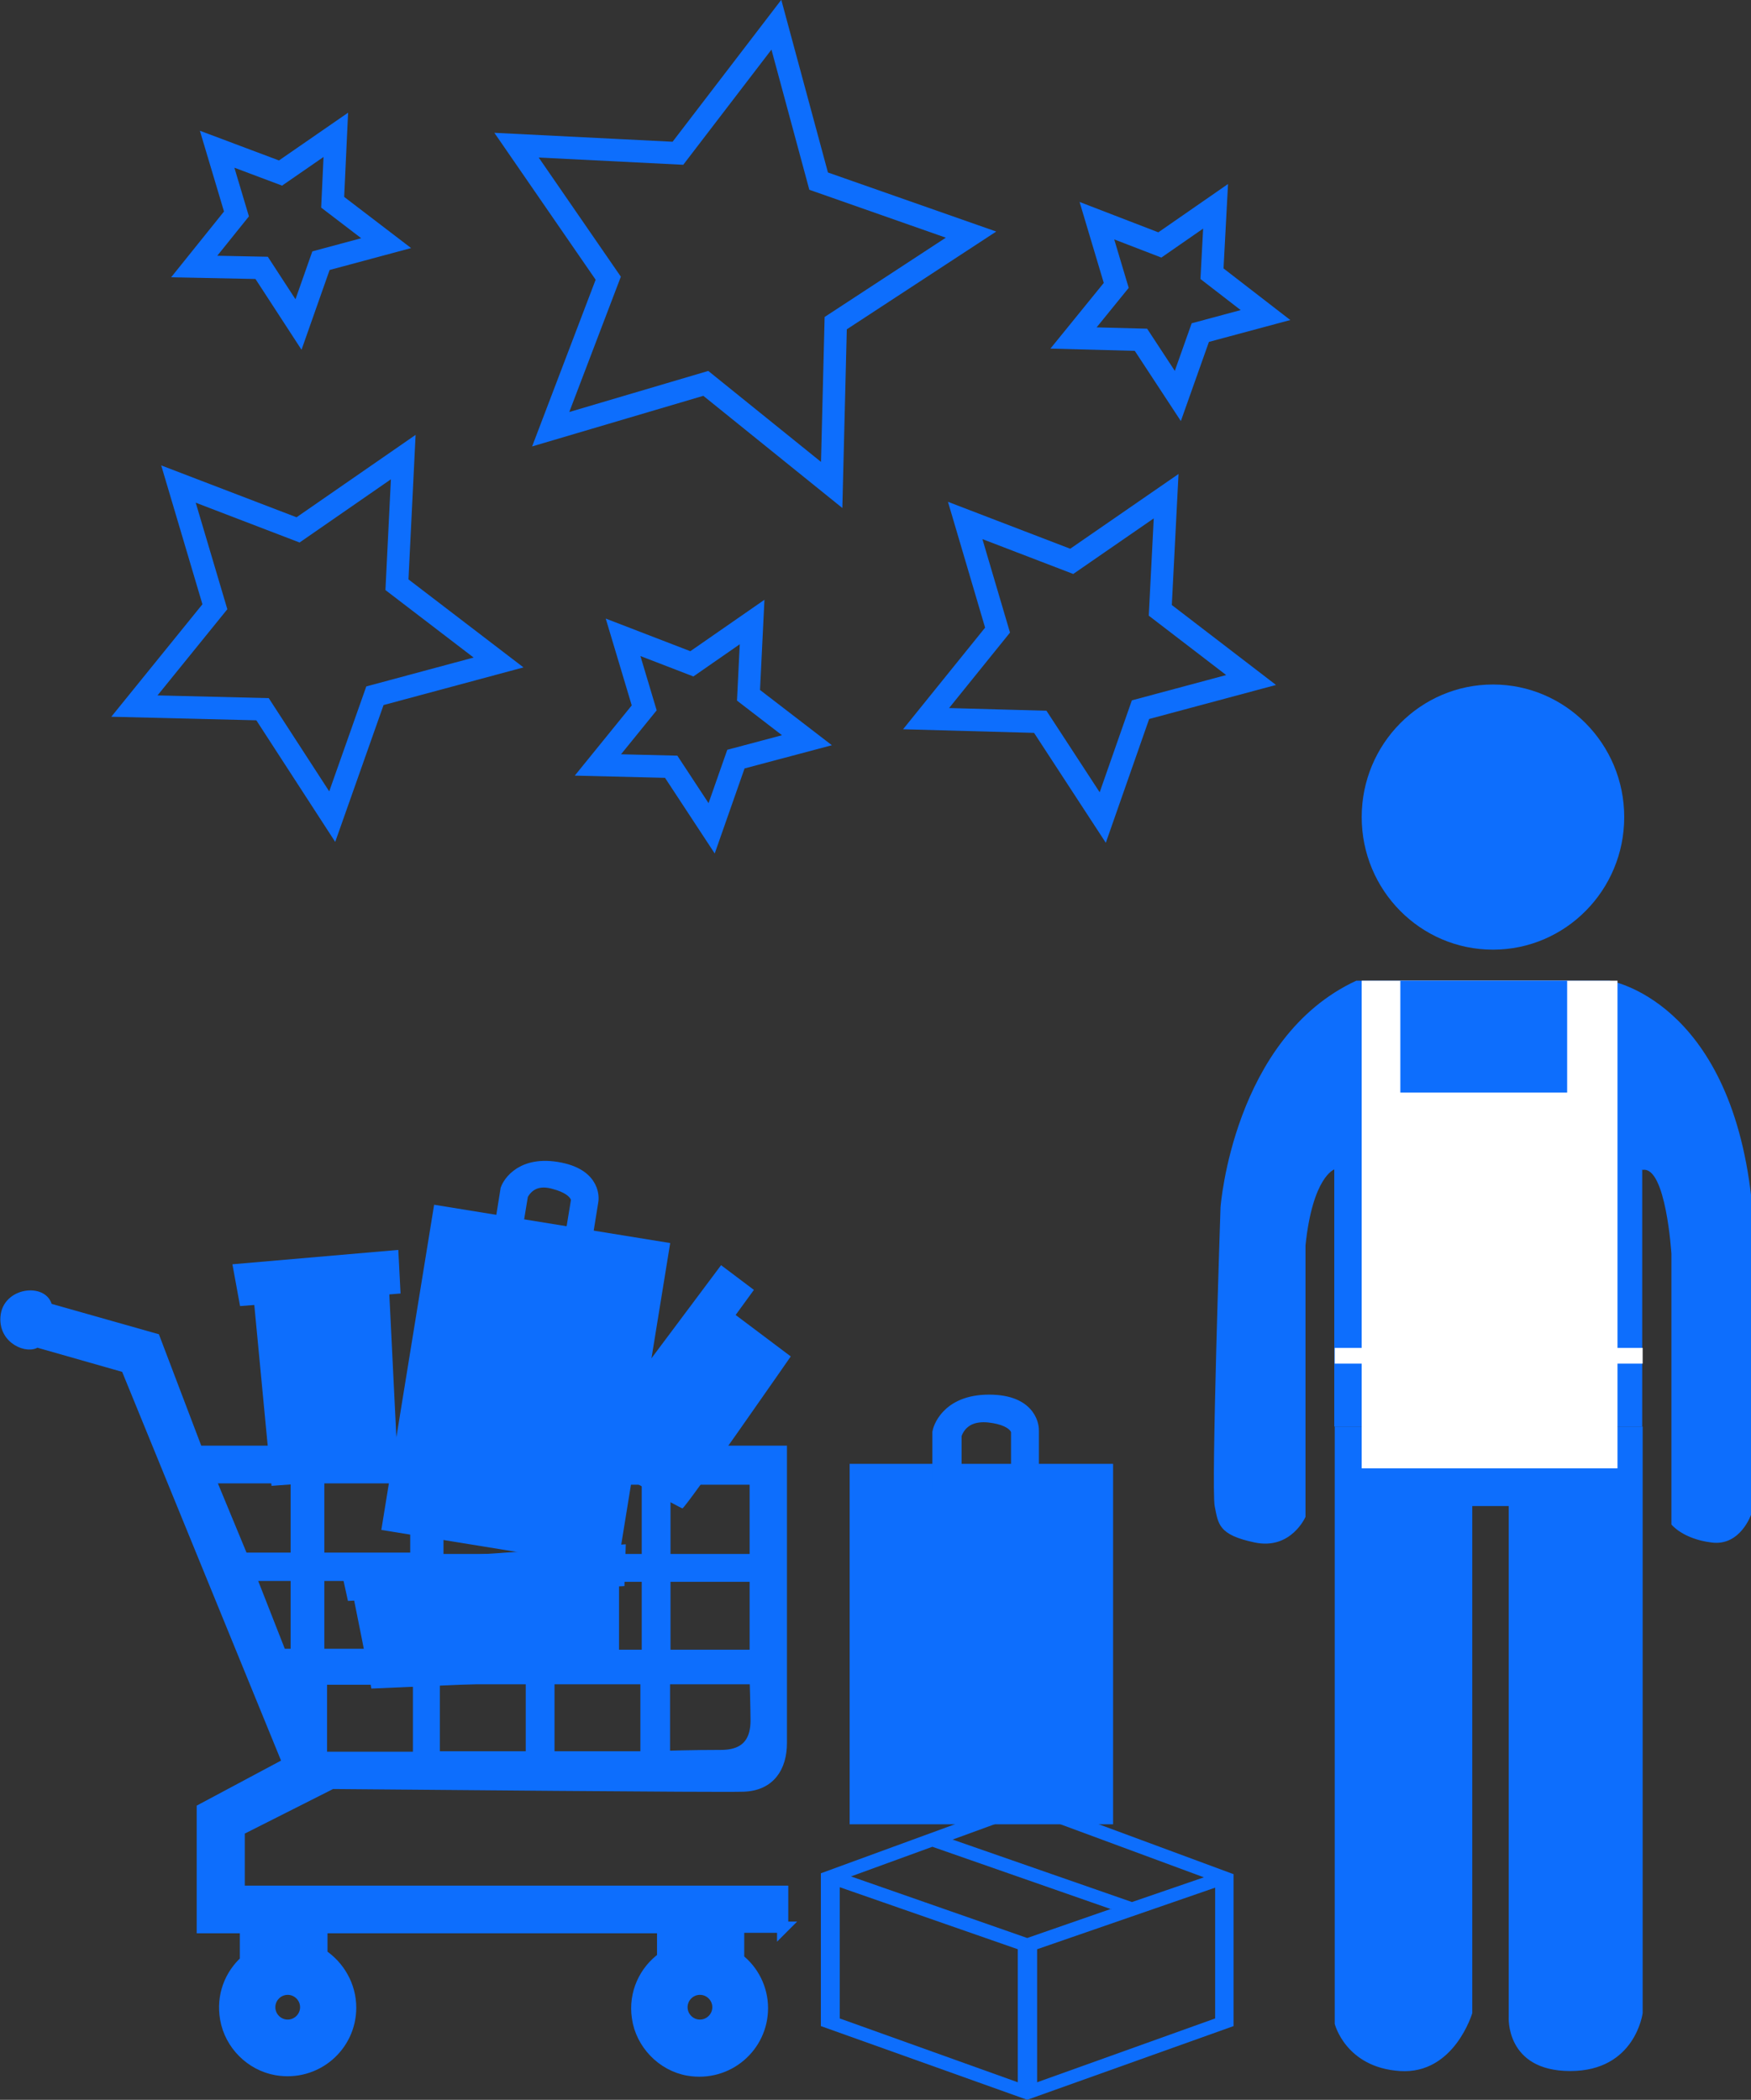 <?xml version="1.0" encoding="UTF-8"?>
<svg id="Layer_2" data-name="Layer 2" xmlns="http://www.w3.org/2000/svg" viewBox="0 0 38.95 46.72">
  <rect x="0" y="0" width="38.95" height="46.72" fill="#333333" stroke="none"/>
  <defs>
    <style>
      .cls-1 {
        fill: none;
      }

      .cls-1, .cls-2 {
        stroke-miterlimit: 3.86;
        stroke-width: .5px;
      }

      .cls-1, .cls-2, .cls-3 {
        stroke: #0d6efd;
      }

      .cls-2, .cls-4, .cls-3, .cls-5 {
        fill: #0d6efd;
      }

      .cls-6 {
        fill: #fff;
      }

      .cls-3 {
        stroke-miterlimit: 10;
        stroke-width: .25px;
      }

      .cls-5 {
        fill-rule: evenodd;
      }
    </style>
  </defs>
  <g id="Layer_1-2" data-name="Layer 1">
    <g>
      <g>
        <path class="cls-4" d="M36.53,26.02v5.72h-6.85v-5.72s-.48.16-.64,1.69v6.04s-.32.74-1.13.57c-.81-.17-.81-.41-.89-.81-.08-.4.13-6.65.13-6.65,0,0,.28-3.77,3.02-5.04h5.63s2.67.42,3.16,4.85v7.01s-.24.73-.89.64c-.64-.08-.89-.4-.89-.4v-6.02s-.12-1.96-.64-1.87Z"/>
        <path class="cls-4" d="M29.69,31.74h6.85v13.05s-.16,1.29-1.61,1.29-1.37-1.21-1.37-1.21v-11.36s-.81,0-.81,0v11.28s-.4,1.37-1.61,1.29c-1.21-.08-1.45-1.05-1.45-1.05v-13.29Z"/>
        <path class="cls-4" d="M36.13,18.18c0,1.63-1.31,2.95-2.92,2.95s-2.92-1.32-2.92-2.95,1.31-2.95,2.92-2.95,2.92,1.32,2.92,2.95Z"/>
        <rect class="cls-6" x="30.29" y="21.82" width="5.69" height="10.85"/>
        <rect class="cls-4" x="31.15" y="21.82" width="3.71" height="2.49"/>
        <rect class="cls-6" x="29.69" y="29.99" width="6.85" height=".35"/>
      </g>
      <g>
        <g>
          <rect class="cls-4" x="8.03" y="28.19" width="7.33" height="5.32" transform="translate(-20.63 37.45) rotate(-80.78)"/>
          <path class="cls-2" d="M11.19,27.68l.19-1.19s.19-.52.99-.39.69.62.69.62l-.2,1.24-.11-.02.2-1.22s.05-.34-.6-.51c-.65-.18-.85.35-.85.35l-.19,1.15-.13-.02Z"/>
        </g>
        <g>
          <polygon class="cls-4" points="6.04 33.06 5.64 28.86 8.65 28.59 8.86 32.85 6.04 33.06"/>
          <polygon class="cls-4" points="5.17 28.13 5.34 29.06 8.91 28.78 8.86 27.81 5.17 28.13"/>
        </g>
        <g>
          <path class="cls-4" d="M13.65,32.72s1.47.83,1.53.84c.06.01,2.41-3.38,2.41-3.38l-1.29-.97-2.65,3.51Z"/>
          <path class="cls-4" d="M12.75,32.54l.9.45s3.08-4.24,3.12-4.29l-.73-.55-3.29,4.4Z"/>
        </g>
        <g>
          <path class="cls-4" d="M7.85,35.47s.39,1.93.41,2.1c0,0,4.82-.21,5.51-.23v-2.2s-5.92.32-5.92.32Z"/>
          <polygon class="cls-4" points="7.56 34.8 7.74 35.62 13.89 35.29 13.92 34.36 7.56 34.8"/>
        </g>
        <path class="cls-3" d="M17.41,42.9v-.82H5.32v-1.36l2.06-1.04c1.51.01,8.65.08,9.16.06.58-.02.84-.42.84-.96v-6.49H4.39l-.95-2.5-2.4-.68c-.03-.41-.82-.36-.9.15-.08.54.51.75.67.59l2,.57,3.6,8.81-1.91,1.02v2.64h.96v.74c-.34.31-.53.77-.44,1.29.1.57.56,1.03,1.13,1.13.88.15,1.65-.52,1.65-1.38,0-.49-.26-.93-.64-1.18v-.6h7.58v.67c-.4.29-.64.79-.56,1.33.08.58.55,1.07,1.13,1.17.88.15,1.65-.52,1.65-1.38,0-.44-.21-.84-.53-1.09v-.71h1ZM14.79,32.91h2.01v1.79h-2.01v-1.79ZM14.79,35.07h2.01v1.76h-2.01v-1.76ZM14.79,37.35h2.01s.02.69.02.93c0,.38-.14.78-.78.78s-1.26.02-1.26.02v-1.73ZM12.24,32.91h2.16v1.79h-2.16v-1.79ZM12.24,35.07h2.16v1.76h-2.16v-1.76ZM12.21,37.35h2.16v1.74h-2.16v-1.74ZM9.74,32.91h2.16v1.79h-2.16v-1.79ZM9.74,35.07h2.16v1.76h-2.16v-1.76ZM9.66,37.35h2.16v1.74h-2.16v-1.74ZM9.31,39.1h-2.16v-1.74h2.16v1.74ZM7.09,32.88h2.16v1.79h-2.16v-1.79ZM7.09,35.05h2.16v1.76h-2.16v-1.76ZM6.67,38.41l-.22-1.07h.22s0,1.07,0,1.07ZM4.66,32.88h1.93v1.79h-1.19l-.74-1.79ZM6.25,36.81l-.69-1.76h1.03v1.76h-.34ZM6.4,45.06c-.22,0-.4-.18-.4-.4s.18-.4.4-.4.4.18.4.4-.18.4-.4.4ZM15.57,45.06c-.22,0-.4-.18-.4-.4s.18-.4.4-.4.4.18.4.4-.18.4-.4.4Z"/>
      </g>
      <g>
        <rect class="cls-4" x="18.9" y="32.57" width="5.86" height="8.02"/>
        <path class="cls-2" d="M20.99,33.2v-1.32s.12-.6,1.01-.6.86.55.86.55v1.37h-.12v-1.35s0-.37-.74-.45c-.74-.07-.86.52-.86.52v1.27h-.15Z"/>
      </g>
      <path class="cls-5" d="M27.44,41.7v3.38l-4.59,1.64-4.59-1.64v-3.4l4.59-1.68,4.59,1.7ZM18.68,44.91l3.96,1.42v-2.96l-3.96-1.38v2.92ZM27.03,42l-3.96,1.37v2.96l3.96-1.42v-2.91ZM24.72,42.48l-3.98-1.39-1.81.66,3.92,1.37,1.87-.65ZM21.19,40.93l3.99,1.39,1.6-.55-3.92-1.45-1.67.61Z"/>
      <g>
        <polygon class="cls-1" points="8.97 10.17 8.83 13.01 11.09 14.74 8.34 15.48 7.39 18.17 5.84 15.78 2.99 15.71 4.78 13.5 3.97 10.77 6.63 11.79 8.97 10.17"/>
        <polygon class="cls-1" points="27.04 4.59 26.96 6.09 28.15 7.01 26.7 7.4 26.2 8.81 25.38 7.56 23.88 7.52 24.83 6.35 24.4 4.91 25.8 5.45 27.04 4.59"/>
        <polygon class="cls-1" points="7.47 3 7.4 4.5 8.59 5.41 7.14 5.8 6.64 7.22 5.82 5.96 4.32 5.93 5.26 4.76 4.83 3.32 6.24 3.85 7.47 3"/>
        <polygon class="cls-1" points="16.73 13.84 16.65 15.47 17.95 16.47 16.37 16.89 15.83 18.43 14.93 17.06 13.3 17.02 14.33 15.75 13.86 14.18 15.39 14.77 16.73 13.84"/>
        <polygon class="cls-1" points="25.94 11.04 25.81 13.58 27.83 15.13 25.37 15.79 24.53 18.19 23.14 16.06 20.6 15.99 22.19 14.02 21.47 11.58 23.84 12.49 25.94 11.04"/>
        <polygon class="cls-1" points="17.27 .55 18.21 4.03 21.6 5.22 18.59 7.19 18.5 10.79 15.7 8.53 12.25 9.55 13.53 6.19 11.49 3.23 15.08 3.41 17.27 .55"/>
      </g>
    </g>
  </g>
</svg>